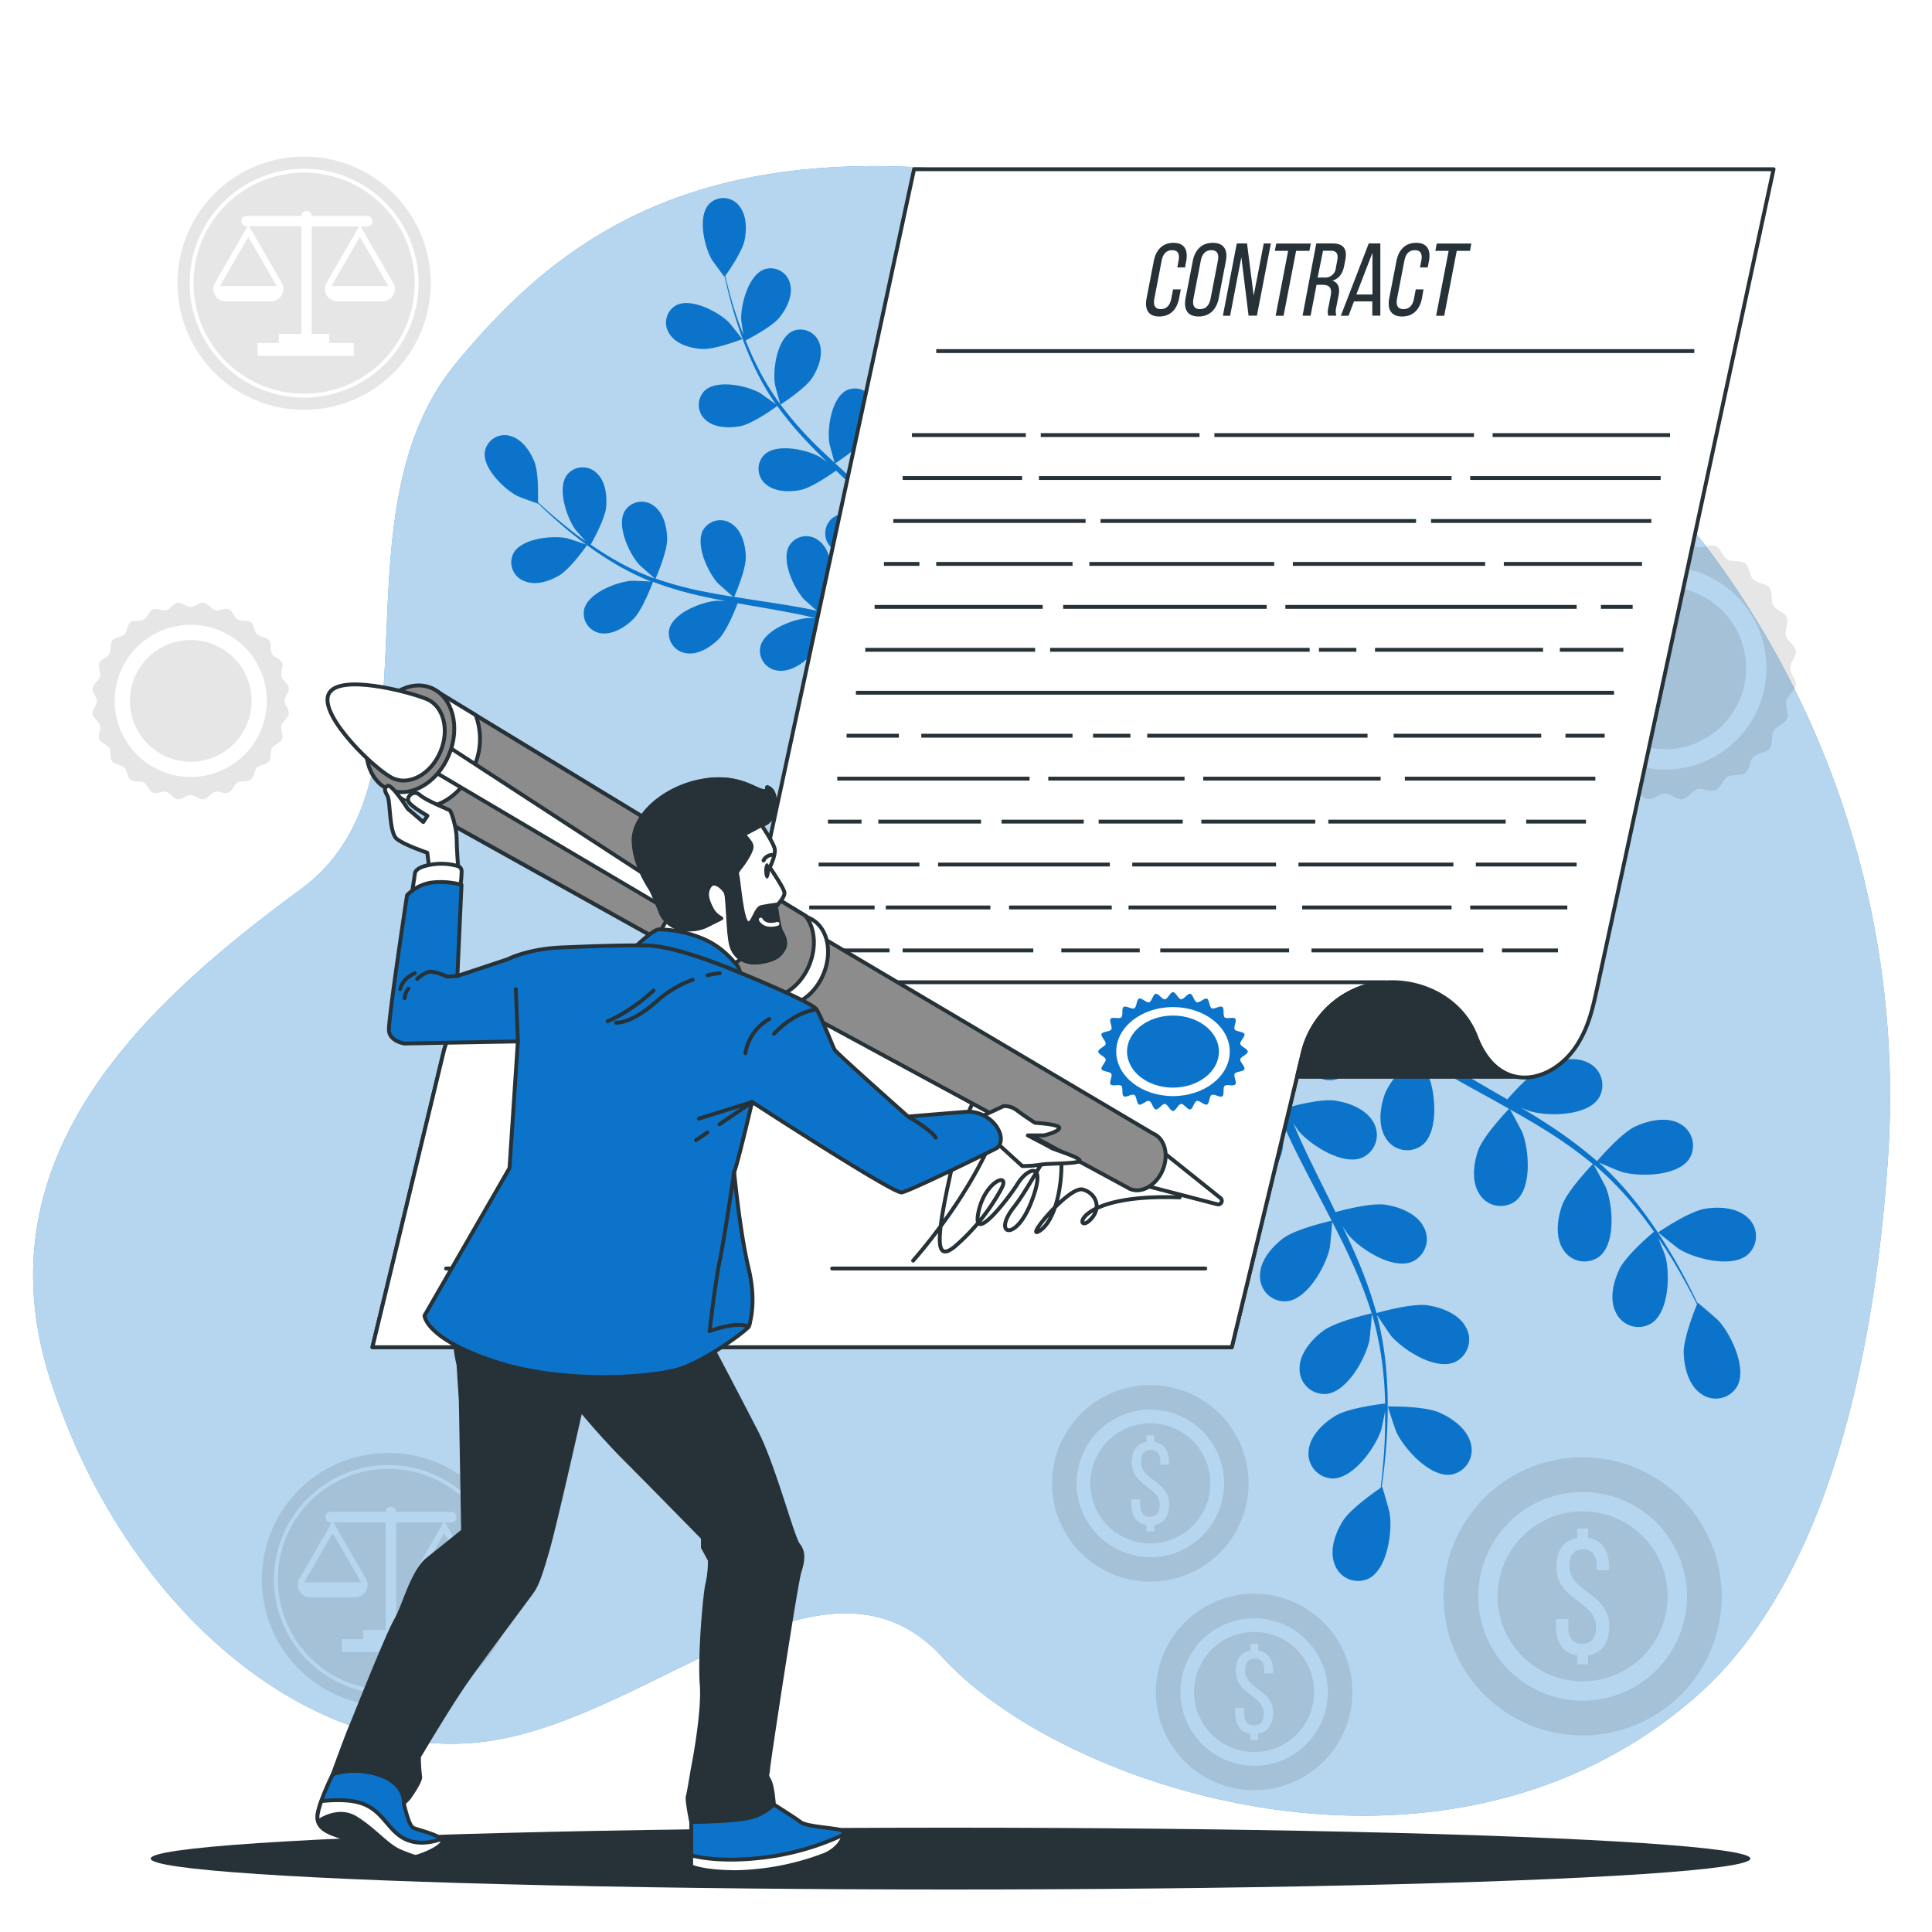 <svg class="animated" id="freepik_stories-signing-a-contract" xmlns="http://www.w3.org/2000/svg" viewBox="0 0 500 500" version="1.1" xmlns:xlink="http://www.w3.org/1999/xlink" xmlns:svgjs="http://svgjs.com/svgjs"><style>svg#freepik_stories-signing-a-contract:not(.animated) .animable {opacity: 0;}svg#freepik_stories-signing-a-contract.animated #freepik--background-simple--inject-9 {animation: 1s 1 forwards cubic-bezier(.36,-0.01,.5,1.38) slideDown,3s Infinite  linear heartbeat;animation-delay: 0s,1s;}svg#freepik_stories-signing-a-contract.animated #freepik--Plants--inject-9 {animation: 1s 1 forwards cubic-bezier(.36,-0.01,.5,1.38) zoomIn,6s Infinite  linear wind;animation-delay: 0s,1s;}svg#freepik_stories-signing-a-contract.animated #freepik--Graphics--inject-9 {animation: 1s 1 forwards cubic-bezier(.36,-0.01,.5,1.38) slideLeft,6s Infinite  linear heartbeat;animation-delay: 0s,1s;}svg#freepik_stories-signing-a-contract.animated #freepik--Floor--inject-9 {animation: 1s 1 forwards cubic-bezier(.36,-0.01,.5,1.38) lightSpeedLeft;animation-delay: 0s;}svg#freepik_stories-signing-a-contract.animated #freepik--Contract--inject-9 {animation: 1s 1 forwards cubic-bezier(.36,-0.01,.5,1.38) slideRight,3s Infinite  linear floating;animation-delay: 0s,1s;}svg#freepik_stories-signing-a-contract.animated #freepik--Character--inject-9 {animation: 1s 1 forwards cubic-bezier(.36,-0.01,.5,1.38) zoomOut,1.5s Infinite  linear wind;animation-delay: 0s,1s;}            @keyframes slideDown {                0% {                    opacity: 0;                    transform: translateY(-30px);                }                100% {                    opacity: 1;                    transform: translateY(0);                }            }                    @keyframes heartbeat {                0% {                    transform: scale(1);                }                10% {                    transform: scale(1.1);                }                30% {                    transform: scale(1);                }                40% {                    transform: scale(1);                }                50% {                    transform: scale(1.1);                }                60% {                    transform: scale(1);                }                100% {                    transform: scale(1);                }            }                    @keyframes zoomIn {                0% {                    opacity: 0;                    transform: scale(0.5);                }                100% {                    opacity: 1;                    transform: scale(1);                }            }                    @keyframes wind {                0% {                    transform: rotate( 0deg );                }                25% {                    transform: rotate( 1deg );                }                75% {                    transform: rotate( -1deg );                }            }                    @keyframes slideLeft {                0% {                    opacity: 0;                    transform: translateX(-30px);                }                100% {                    opacity: 1;                    transform: translateX(0);                }            }                    @keyframes lightSpeedLeft {              from {                transform: translate3d(-50%, 0, 0) skewX(20deg);                opacity: 0;              }              60% {                transform: skewX(-10deg);                opacity: 1;              }              80% {                transform: skewX(2deg);              }              to {                opacity: 1;                transform: translate3d(0, 0, 0);              }            }                    @keyframes slideRight {                0% {                    opacity: 0;                    transform: translateX(30px);                }                100% {                    opacity: 1;                    transform: translateX(0);                }            }                    @keyframes floating {                0% {                    opacity: 1;                    transform: translateY(0px);                }                50% {                    transform: translateY(-10px);                }                100% {                    opacity: 1;                    transform: translateY(0px);                }            }                    @keyframes zoomOut {                0% {                    opacity: 0;                    transform: scale(1.5);                }                100% {                    opacity: 1;                    transform: scale(1);                }            }        </style><g id="freepik--background-simple--inject-9" style="transform-origin: 248.861px 256.447px 0px;" class="animable"><path d="M488.62,299.51c6-89.92-39.43-176-118.15-219.86A234.28,234.28,0,0,0,324,60C198,22,151,54,118,94s-2,108-40,136S-6,298,13,357s66,98,110,94,90-56,121-22,130,67,195,10C473.74,408.54,485.34,348.66,488.62,299.51Z" style="fill: rgb(11, 116, 202); transform-origin: 248.861px 256.447px 0px;" id="elwec7yulwzws" class="animable"></path><g id="elq8fijanvz8s"><path d="M488.62,299.51c6-89.92-39.43-176-118.15-219.86A234.28,234.28,0,0,0,324,60C198,22,151,54,118,94s-2,108-40,136S-6,298,13,357s66,98,110,94,90-56,121-22,130,67,195,10C473.74,408.54,485.34,348.66,488.62,299.51Z" style="fill: rgb(255, 255, 255); opacity: 0.7; transform-origin: 248.861px 256.447px 0px;" class="animable"></path></g></g><g id="freepik--Plants--inject-9" style="transform-origin: 289.941px 230.201px 0px;" class="animable"><path d="M441.17,312.84c-4.2.71-12.07,6.12-12.08,6.12s5.14,4.11,5.5,4.33c4.15,2.52,13.66,4.95,17.77,1.38a6.44,6.44,0,0,0-.09-9.58C449.47,312.46,444.75,312.23,441.17,312.84Z" style="fill: rgb(11, 116, 202); transform-origin: 441.77px 319.514px 0px;" id="elaeiso2gqsu" class="animable"></path><path d="M423.27,291.5c-3.71,1.72-9.49,8.45-9.95,9a114.38,114.38,0,0,0-12.15-9.14c-2.47-1.63-5-3.19-7.56-4.73,1.27.53,2.41,1,2.58,1,4.67,1.33,14.48,1.17,17.51-3.35a6.44,6.44,0,0,0-2.62-9.22c-3.39-1.8-8-.77-11.3.76s-8.38,7.19-9.7,8.7c-1-.58-2-1.17-3-1.74-4.75-2.77-9.51-5.5-14.09-8.33-1.62-1-3.17-2-4.73-3.06,1.13.46,2.09.85,2.24.89,4.67,1.34,14.48,1.17,17.5-3.35a6.44,6.44,0,0,0-2.62-9.22c-3.39-1.8-8-.77-11.29.76s-7.89,6.64-9.46,8.43c-1.57-1.11-3.14-2.21-4.6-3.36-1-.8-2-1.5-2.93-2.37l-2.83-2.47c-1.74-1.64-3.54-3.32-5.2-5-1.16-1.13-2.24-2.23-3.34-3.34,1.6,1,4.76,2.92,5.05,3.05,4.41,2,14.13,3.35,17.81-.66a6.44,6.44,0,0,0-1.2-9.51c-3.07-2.3-7.79-2-11.28-1-3.83,1.11-10.33,6.63-11.13,7.33-1.81-1.84-3.55-3.64-5.17-5.37-3.57-3.81-6.67-7.29-9.24-10.28l-3,2c2.73,3,6.05,6.62,9.91,10.55,1.82,1.87,3.81,3.84,5.88,5.84a65.86,65.86,0,0,0-4.31,7c-4-1-11.89-.05-12.9.08-.5-2.53-1-5-1.35-7.33-.83-4.88-1.47-9.27-2-13.05l-3.23,2.11c.54,3.43,1.2,7.29,2,11.52.49,2.57,1.07,5.31,1.68,8.11-1,.38-8.91,3.54-11.69,6.42-2.52,2.6-5,6.63-4.42,10.42a6.43,6.43,0,0,0,7.84,5.5c5.26-1.37,8.64-10.58,8.92-15.43,0-.29-.16-3.41-.3-5.38.26,1.14.5,2.26.78,3.43.54,2.33,1.15,4.64,1.79,7.12.35,1.19.71,2.39,1.07,3.6s.84,2.45,1.25,3.69c1,2.85,2.2,5.68,3.45,8.51-2,.48-9.24,2.28-12.15,4.48s-6,5.8-5.95,9.64a6.43,6.43,0,0,0,6.92,6.62c5.41-.56,10.15-9.15,11.16-13.9.06-.3.4-3.79.54-5.71.77,1.7,1.52,3.39,2.35,5.08,2.4,4.88,5,9.75,7.51,14.61.79,1.49,1.55,3,2.31,4.48-.72.16-9.34,2.11-12.59,4.58-2.89,2.2-6,5.8-5.95,9.64a6.42,6.42,0,0,0,6.92,6.62c5.41-.56,10.14-9.15,11.15-13.9.07-.36.55-5.38.61-6.67,1.69,3.29,3.34,6.58,4.84,9.89A114.59,114.59,0,0,1,355,339.89c-.34.08-9.34,2.08-12.67,4.6-2.89,2.2-6,5.8-6,9.64a6.43,6.43,0,0,0,6.92,6.62c5.41-.56,10.15-9.15,11.16-13.9.07-.37.59-5.78.61-6.77.08.27.2.55.28.82A83.59,83.59,0,0,1,358,355.39c.29,2.71.41,5.31.48,7.84-1.72.2-9.54,1.2-12.79,3.14s-6.56,5.11-7,8.93a6.45,6.45,0,0,0,6.15,7.34c5.44,0,11.1-8,12.62-12.59.08-.25.64-2.9,1-4.83,0,1.14,0,2.32,0,3.42,0,4.11-.3,7.88-.58,11.21-.17,1.89-.36,3.6-.56,5.2-1.58,1.08-7.89,5.49-9.84,8.65s-3.48,7.55-2.08,11.13a6.43,6.43,0,0,0,8.84,3.69c4.85-2.48,6.17-12.2,5.39-17-.07-.42-1.86-6.78-1.94-6.72l-.1.06c.22-1.53.44-3.18.64-5,.35-3.34.71-7.11.83-11.23a114.54,114.54,0,0,0-.25-13.35,84.38,84.38,0,0,0-2.4-14.73c0-.06,0-.11,0-.17.85,1.35,3.35,5,3.57,5.3,3.16,3.69,11.44,9,16.46,6.86a6.43,6.43,0,0,0,2.89-9.13c-1.83-3.37-6.25-5.06-9.84-5.6-4-.61-12.58,1.82-13.26,2a114.06,114.06,0,0,0-5.09-14.32c-1.16-2.72-2.41-5.43-3.7-8.12.77,1.14,1.47,2.16,1.58,2.29,3.16,3.69,11.44,9,16.45,6.86a6.43,6.43,0,0,0,2.9-9.13c-1.83-3.38-6.25-5.06-9.84-5.61s-11,1.38-12.88,1.91c-.51-1-1-2.06-1.51-3.08-2.45-4.93-4.91-9.83-7.17-14.72-.8-1.72-1.52-3.44-2.25-5.17.68,1,1.27,1.86,1.37,2,3.16,3.69,11.44,9,16.46,6.87a6.44,6.44,0,0,0,2.89-9.14c-1.83-3.37-6.25-5.06-9.84-5.6s-10.24,1.19-12.54,1.82c-.69-1.79-1.39-3.58-2-5.34-.38-1.21-.83-2.35-1.14-3.59s-.66-2.43-1-3.63c-.55-2.33-1.12-4.72-1.6-7-.34-1.58-.64-3.1-.94-4.63.77,1.73,2.36,5.07,2.52,5.33a25.08,25.08,0,0,0,9.47,8.34,7.34,7.34,0,0,0,.85,1.14,6.44,6.44,0,0,0,9.58.26c3.63-4.05,1.37-13.59-1.08-17.79-.14-.25-2-2.76-3.21-4.32.85.81,1.66,1.61,2.54,2.43,1.74,1.65,3.52,3.24,5.42,5l2.88,2.41c.95.83,2.05,1.58,3.08,2.38,2.43,1.81,5,3.53,7.58,5.2-1.44,1.52-6.46,7-7.67,10.44s-1.77,8.12.35,11.32a6.45,6.45,0,0,0,9.43,1.71c4.21-3.46,3.42-13.24,1.63-17.75-.11-.29-1.75-3.38-2.69-5.07,1.57,1,3.14,2,4.76,2.94,4.69,2.76,9.52,5.39,14.33,8.05,1.47.81,2.93,1.64,4.39,2.46-.51.53-6.62,6.92-8,10.77-1.2,3.42-1.78,8.12.35,11.32a6.44,6.44,0,0,0,9.42,1.71c4.21-3.46,3.42-13.24,1.64-17.75-.14-.34-2.51-4.8-3.17-5.9,3.22,1.81,6.41,3.64,9.49,5.58a114.64,114.64,0,0,1,11.95,8.57c-.24.25-6.65,6.88-8,10.83-1.2,3.42-1.78,8.12.35,11.32a6.44,6.44,0,0,0,9.43,1.7c4.2-3.45,3.41-13.23,1.63-17.75-.14-.35-2.7-5.14-3.22-6l.68.53a82.62,82.62,0,0,1,10.23,10.61c1.73,2.1,3.27,4.2,4.72,6.27-1.32,1.11-7.29,6.27-8.93,9.68s-2.66,7.88-.89,11.29a6.43,6.43,0,0,0,9.18,2.73c4.56-3,4.85-12.77,3.57-17.46-.07-.26-1.06-2.77-1.81-4.59.64.95,1.32,1.91,1.92,2.83,2.24,3.45,4.09,6.74,5.7,9.68.9,1.67,1.68,3.2,2.4,4.64-.73,1.77-3.56,8.93-3.44,12.65s1.27,8.21,4.4,10.43a6.44,6.44,0,0,0,9.41-1.81c2.68-4.73-1.58-13.57-4.88-17.14-.28-.31-5.29-4.63-5.32-4.54l-.05.11c-.66-1.4-1.39-2.89-2.21-4.51-1.55-3-3.33-6.31-5.51-9.82a113.41,113.41,0,0,0-7.57-11,83.73,83.73,0,0,0-10.12-11l-.14-.11c1.45.66,5.57,2.36,5.9,2.45,4.67,1.34,14.48,1.17,17.51-3.35a6.44,6.44,0,0,0-2.62-9.22C431.18,288.94,426.56,290,423.27,291.5Z" style="fill: rgb(11, 116, 202); transform-origin: 378.725px 322.533px 0px;" id="elpfk34jay2e" class="animable"></path><path d="M359.2,364c-.1,0,2,6.26,2.2,6.64,2.07,4.39,8.66,11.66,14.05,11a6.44,6.44,0,0,0,5.21-8c-.88-3.74-4.69-6.54-8-8C368.75,363.79,359.2,364,359.2,364Z" style="fill: rgb(11, 116, 202); transform-origin: 370.035px 372.837px 0px;" id="elruc0v2ns45" class="animable"></path><path d="M144.6,149c3-1.7,7.39-8,7.39-8s-5-1.67-5.34-1.73c-3.82-.74-11.65.07-13.76,3.89a5.17,5.17,0,0,0,2.73,7.19C138.46,151.62,142.08,150.47,144.6,149Z" style="fill: rgb(11, 116, 202); transform-origin: 142.153px 144.959px 0px;" id="el7axkg6jxukl" class="animable"></path><path d="M164,160.11c2.31-2.33,4.79-9,5-9.53a91,91,0,0,0,11.68,3.5c2.31.54,4.66,1,7,1.46-1.1,0-2.09-.08-2.23-.07-3.89.3-11.22,3.15-12.25,7.39a5.18,5.18,0,0,0,4.54,6.21c3.05.42,6.24-1.64,8.29-3.71s4.31-7.74,4.88-9.24l2.71.49c4.35.75,8.69,1.49,12.93,2.34,1.49.3,2.95.65,4.41,1-1,0-1.81-.06-1.94,0-3.88.29-11.22,3.14-12.24,7.39a5.17,5.17,0,0,0,4.53,6.21c3.06.41,6.24-1.65,8.3-3.71s4.09-7.2,4.77-9c1.49.4,3,.79,4.4,1.25,1,.33,1.91.58,2.86,1l2.82,1.08c1.76.75,3.59,1.51,5.29,2.29,1.19.53,2.31,1,3.44,1.58-1.48-.31-4.39-.87-4.64-.89-3.89-.3-11.57,1.41-13.23,5.45a5.16,5.16,0,0,0,3.55,6.82c3,.88,6.41-.67,8.76-2.4,2.57-1.91,5.93-7.87,6.34-8.62,1.87.88,3.68,1.76,5.38,2.61,3.75,1.87,7,3.63,9.81,5.16l1.71-2.3c-2.9-1.53-6.39-3.3-10.39-5.19-1.89-.9-3.94-1.83-6.05-2.76a55,55,0,0,0,1.3-6.46c3.27-.36,9-3.27,9.69-3.65,1.07,1.76,2.1,3.49,3,5.14,2,3.44,3.68,6.57,5.1,9.28l1.84-2.49c-1.35-2.43-2.93-5.15-4.72-8.11-1.08-1.79-2.27-3.69-3.52-5.63.63-.56,5.72-5.15,7-8.08,1.17-2.67,1.93-6.39.43-9.08a5.16,5.16,0,0,0-7.43-2c-3.58,2.5-3.57,10.37-2.42,14.1.06.22,1.06,2.52,1.71,4-.51-.79-1-1.56-1.54-2.36-1-1.61-2.15-3.18-3.32-4.87l-1.81-2.41c-.58-.82-1.31-1.61-2-2.43-1.57-1.86-3.24-3.66-5-5.45,1.4-.92,6.33-4.28,7.9-6.75s2.88-6,1.8-8.9a5.17,5.17,0,0,0-7.05-3.07c-3.91,1.93-5.09,9.71-4.53,13.57,0,.24.75,3,1.18,4.45-1.05-1.06-2.09-2.13-3.18-3.17-3.16-3-6.45-6-9.72-8.91l-3-2.73c.5-.32,6.44-4.19,8.21-6.95,1.56-2.45,2.87-6,1.8-8.91a5.17,5.17,0,0,0-7-3.06c-3.92,1.93-5.1,9.71-4.53,13.57,0,.29,1.08,4.2,1.39,5.18-2.19-2-4.34-4-6.39-6.1A91.32,91.32,0,0,1,202,104.7c.23-.15,6.45-4.16,8.26-7,1.56-2.45,2.87-6,1.8-8.9a5.17,5.17,0,0,0-7-3.07c-3.92,1.93-5.09,9.71-4.53,13.57,0,.3,1.16,4.51,1.42,5.26-.14-.18-.3-.35-.44-.54a66.37,66.37,0,0,1-6-10.16c-1-2-1.79-3.88-2.54-5.76,1.23-.63,6.84-3.56,8.75-5.93s3.52-5.66,2.77-8.65a5.16,5.16,0,0,0-6.67-3.82c-4.11,1.48-6.13,9.09-6,13,0,.21.32,2.35.57,3.91-.33-.86-.68-1.73-1-2.56-1.12-3.11-2-6-2.68-8.6-.39-1.47-.73-2.81-1-4.07.89-1.25,4.42-6.32,5-9.25s.51-6.65-1.53-9a5.17,5.17,0,0,0-7.68-.32c-3,3.21-1.25,10.89.66,14.29.17.29,3.29,4.58,3.33,4.52l.06-.08c.26,1.22.55,2.51.9,3.93.66,2.61,1.44,5.54,2.5,8.68a92.49,92.49,0,0,0,3.89,10,68.14,68.14,0,0,0,5.9,10.43l.09.11c-1-.78-3.92-2.86-4.16-3-3.41-1.89-11.1-3.56-14.29-.59a5.17,5.17,0,0,0,.35,7.68c2.32,2,6.12,2.07,9,1.48,3.21-.66,9-4.86,9.42-5.2a90.72,90.72,0,0,0,7.82,9.37c1.62,1.73,3.32,3.41,5,5.08-.9-.64-1.71-1.21-1.83-1.28-3.41-1.9-11.1-3.57-14.29-.59a5.17,5.17,0,0,0,.35,7.68c2.32,2,6.12,2.07,9,1.48s7.86-4.08,9.17-5l2,1.9c3.21,3,6.42,6,9.48,9.09,1.09,1.07,2.11,2.17,3.14,3.26-.8-.57-1.48-1.05-1.59-1.11-3.4-1.9-11.1-3.56-14.29-.59a5.17,5.17,0,0,0,.36,7.68c2.31,2,6.11,2.07,9,1.48s7.38-3.74,8.93-4.85c1,1.15,2,2.3,3,3.47.62.8,1.28,1.54,1.86,2.39l1.75,2.45c1.06,1.6,2.16,3.24,3.15,4.83.7,1.1,1.35,2.16,2,3.22-1.06-1.08-3.19-3.15-3.38-3.31a20.18,20.18,0,0,0-9.45-3.64,5.68,5.68,0,0,0-1-.63,5.17,5.17,0,0,0-7.28,2.47c-1.61,4.06,2.75,10.61,5.76,13.09.18.15,2.28,1.52,3.62,2.36-.86-.37-1.7-.75-2.59-1.12-1.76-.76-3.55-1.46-5.46-2.22l-2.84-1c-.94-.36-2-.62-3-.94-2.33-.68-4.73-1.27-7.15-1.8.66-1.55,2.91-7.07,2.86-10s-.92-6.61-3.41-8.42a5.17,5.17,0,0,0-7.57,1.33c-2.2,3.77,1.11,10.91,3.71,13.81.16.19,2.26,2.06,3.43,3.07-1.46-.31-2.91-.63-4.4-.89-4.29-.77-8.66-1.41-13-2.08l-4-.63c.24-.54,3.06-7.05,3-10.32-.05-2.91-.92-6.61-3.41-8.42a5.17,5.17,0,0,0-7.57,1.33c-2.2,3.77,1.11,10.91,3.7,13.82.2.21,3.22,2.91,4,3.56-2.93-.47-5.84-1-8.7-1.57a91.61,91.61,0,0,1-11.37-3.13c.11-.25,3.09-7,3-10.38-.05-2.91-.92-6.61-3.41-8.42a5.17,5.17,0,0,0-7.57,1.33c-2.2,3.77,1.11,10.91,3.71,13.82.2.22,3.46,3.12,4.08,3.6-.21-.07-.44-.13-.66-.21a66.5,66.5,0,0,1-10.65-5.14c-1.88-1.09-3.62-2.25-5.29-3.4.68-1.21,3.75-6.75,4-9.77s-.19-6.67-2.46-8.75a5.18,5.18,0,0,0-7.68.49c-2.6,3.51-.09,11,2.17,14.14.12.18,1.57,1.79,2.64,3-.75-.53-1.53-1.07-2.23-1.6-2.65-2-4.95-3.93-7-5.69-1.14-1-2.16-1.95-3.1-2.83.06-1.53.2-7.71-.92-10.48s-3.24-5.83-6.22-6.62a5.17,5.17,0,0,0-6.58,4c-.7,4.31,5,9.78,8.44,11.55.3.15,5.26,2,5.27,1.93v-.09c.89.87,1.85,1.79,2.92,2.78,2,1.8,4.26,3.83,6.88,5.86a90.17,90.17,0,0,0,8.75,6.17,67.5,67.5,0,0,0,10.67,5.44l.13.05c-1.27-.1-4.85-.23-5.12-.21-3.89.3-11.23,3.15-12.25,7.39a5.17,5.17,0,0,0,4.53,6.21C158.77,164.24,162,162.18,164,160.11Z" style="fill: rgb(11, 116, 202); transform-origin: 190.407px 115.465px 0px;" id="elao05l64ricg" class="animable"></path><path d="M192.1,87.76c.07,0-3.26-4.15-3.5-4.38C185.82,80.65,178.84,77,175,79a5.16,5.16,0,0,0-1.68,7.5c1.69,2.57,5.34,3.62,8.25,3.8C185,90.55,192.09,87.77,192.1,87.76Z" style="fill: rgb(11, 116, 202); transform-origin: 182.231px 84.371px 0px;" id="elx312bvwqani" class="animable"></path></g><g id="freepik--Graphics--inject-9" style="transform-origin: 244.356px 251.915px 0px;" class="animable"><g id="elz1y87jrwtx"><g style="opacity: 0.1; transform-origin: 49.354px 181.411px 0px;" class="animable"><path d="M74.75,184.73c.14-1.07-1.1-2.24-1.1-3.34s1.24-2.28,1.1-3.34-1.64-1.91-1.92-3,.61-2.51.19-3.51-2.07-1.41-2.62-2.34-.06-2.58-.72-3.44-2.37-.82-3.14-1.59-.72-2.47-1.59-3.14-2.49-.18-3.44-.72-1.33-2.2-2.34-2.62-2.45.47-3.51.19-1.86-1.78-2.95-1.92-2.23,1.1-3.34,1.1S47.1,155.87,46,156s-1.9,1.64-2.94,1.92-2.52-.61-3.52-.19-1.4,2.07-2.34,2.62-2.58.06-3.44.72-.82,2.37-1.59,3.14-2.47.72-3.13,1.59-.18,2.49-.73,3.44-2.2,1.33-2.62,2.34.48,2.45.19,3.51-1.77,1.86-1.92,3,1.1,2.24,1.1,3.34-1.23,2.27-1.1,3.34,1.64,1.9,1.92,3-.6,2.51-.19,3.51,2.08,1.4,2.62,2.34.06,2.58.73,3.44,2.36.82,3.13,1.59.73,2.47,1.59,3.14,2.5.18,3.44.72,1.34,2.2,2.35,2.62,2.45-.47,3.51-.19,1.85,1.77,2.94,1.92,2.24-1.1,3.34-1.1,2.28,1.24,3.34,1.1,1.91-1.64,2.95-1.92,2.51.6,3.51.19,1.41-2.08,2.34-2.62,2.58-.06,3.44-.73.82-2.36,1.59-3.13,2.48-.73,3.14-1.59.18-2.49.73-3.44,2.2-1.33,2.61-2.34-.47-2.46-.19-3.51S74.61,185.82,74.75,184.73ZM49.37,201.08a19.69,19.69,0,1,1,19.69-19.69A19.7,19.7,0,0,1,49.37,201.08Z" id="eleapodyprljl" style="transform-origin: 49.354px 181.411px 0px;" class="animable"></path><g id="elumphv5tzh3"><circle cx="49.37" cy="181.39" r="15.75" style="transform-origin: 49.37px 181.39px 0px; transform: rotate(-45deg);" class="animable"></circle></g></g></g><g id="eladelljgiqmn"><g style="opacity: 0.1; transform-origin: 430.884px 172.9px 0px;" class="animable"><path d="M464.75,177.35c.18-1.42-1.47-3-1.47-4.46s1.65-3,1.47-4.46-2.19-2.54-2.56-3.93.81-3.36.25-4.69-2.77-1.88-3.49-3.13-.09-3.44-1-4.59-3.16-1.09-4.19-2.12-1-3.3-2.12-4.19-3.33-.24-4.59-1-1.78-2.93-3.13-3.49-3.27.63-4.69.25-2.47-2.37-3.93-2.56-3,1.47-4.46,1.47-3-1.65-4.46-1.47-2.54,2.19-3.93,2.56-3.35-.8-4.69-.25-1.87,2.77-3.13,3.5-3.44.08-4.59,1S409,148.94,408,150s-3.3,1-4.18,2.12-.24,3.33-1,4.59-2.94,1.78-3.5,3.13.64,3.27.26,4.69-2.37,2.47-2.56,3.93,1.46,3,1.46,4.46-1.65,3-1.46,4.46,2.19,2.54,2.56,3.93-.81,3.35-.26,4.69,2.77,1.87,3.5,3.13.09,3.44,1,4.59,3.16,1.09,4.18,2.12,1,3.3,2.12,4.18,3.33.24,4.6,1,1.78,2.94,3.13,3.5,3.27-.63,4.68-.26,2.48,2.37,3.93,2.56,3-1.46,4.46-1.46,3,1.65,4.46,1.46,2.54-2.19,3.93-2.56,3.36.81,4.69.26,1.88-2.77,3.13-3.5,3.44-.08,4.59-1,1.09-3.16,2.12-4.18,3.3-1,4.19-2.12.24-3.33,1-4.59,2.93-1.79,3.49-3.13-.63-3.28-.25-4.69S464.56,178.8,464.75,177.35Zm-33.88,21.82a26.28,26.28,0,1,1,26.28-26.28A26.29,26.29,0,0,1,430.87,199.17Z" id="elgiytz324x9g" style="transform-origin: 430.884px 172.9px 0px;" class="animable"></path><g id="elbj90d7jtwqq"><circle cx="430.87" cy="172.89" r="21.02" style="transform-origin: 430.87px 172.89px 0px; transform: rotate(-36.87deg);" class="animable"></circle></g></g></g><g id="elbyjgfz40vi9"><g style="opacity: 0.1; transform-origin: 409.58px 413.13px 0px;" class="animable"><path d="M409.58,391.13a22,22,0,1,0,22,22A22,22,0,0,0,409.58,391.13ZM411,428.39v2.32h-2.8v-2.32c-3.8-.52-5.51-3.41-5.51-7.56V419h3.19v2.1c0,2.75,1.14,4.33,3.59,4.33s3.59-1.58,3.59-4.33c0-6.82-10.24-6.91-10.24-15.53,0-4.2,1.71-6.95,5.38-7.52v-2.45H411V398c3.72.53,5.42,3.41,5.42,7.52v.83h-3.19V405.3c0-2.71-1.09-4.37-3.54-4.37s-3.5,1.66-3.5,4.37c0,6.87,10.28,6.91,10.28,15.53C416.47,424.94,414.72,427.87,411,428.39Z" id="elwmw2sx187bj" style="transform-origin: 409.58px 413.13px 0px;" class="animable"></path><path d="M409.58,377.13a36,36,0,1,0,36,36A36,36,0,0,0,409.58,377.13Zm0,63a27,27,0,1,1,27-27A27,27,0,0,1,409.58,440.13Z" id="el041sdz7tf28i" style="transform-origin: 409.58px 413.13px 0px;" class="animable"></path></g></g><g id="elwt4dlypq89c"><g style="opacity: 0.1; transform-origin: 324.57px 437.88px 0px;" class="animable"><path d="M324.57,422.34a15.54,15.54,0,1,0,15.54,15.54A15.54,15.54,0,0,0,324.57,422.34Zm1,26.32v1.64h-2v-1.64c-2.69-.37-3.89-2.41-3.89-5.35V442H322v1.48c0,1.94.8,3.06,2.53,3.06s2.54-1.12,2.54-3.06c0-4.82-7.23-4.88-7.23-11,0-3,1.2-4.91,3.8-5.31v-1.73h2v1.73c2.62.37,3.83,2.41,3.83,5.31v.59h-2.26v-.74c0-1.92-.77-3.09-2.5-3.09s-2.47,1.17-2.47,3.09c0,4.85,7.26,4.88,7.26,11C329.44,446.22,328.2,448.29,325.58,448.66Z" id="elre29u90tjmb" style="transform-origin: 324.57px 437.88px 0px;" class="animable"></path><path d="M324.57,412.45A25.43,25.43,0,1,0,350,437.88,25.43,25.43,0,0,0,324.57,412.45Zm0,44.5a19.07,19.07,0,1,1,19.07-19.07A19.07,19.07,0,0,1,324.57,457Z" id="el6mm0dcayt1h" style="transform-origin: 324.57px 437.88px 0px;" class="animable"></path></g></g><g id="elv6yqeuich1g"><g style="opacity: 0.1; transform-origin: 297.7px 383.89px 0px;" class="animable"><path d="M297.71,368.35a15.54,15.54,0,1,0,15.54,15.54A15.53,15.53,0,0,0,297.71,368.35Zm1,26.32v1.63h-2v-1.63c-2.68-.37-3.89-2.41-3.89-5.35V388h2.26v1.48c0,1.94.8,3.06,2.53,3.06s2.53-1.12,2.53-3.06c0-4.82-7.23-4.88-7.23-11,0-3,1.21-4.91,3.8-5.31v-1.73h2v1.73c2.63.37,3.83,2.41,3.83,5.31v.59h-2.25v-.74c0-1.92-.78-3.09-2.51-3.09s-2.47,1.17-2.47,3.09c0,4.85,7.26,4.88,7.26,11C302.57,392.23,301.34,394.3,298.71,394.67Z" id="elrj9iuouw14f" style="transform-origin: 297.71px 383.89px 0px;" class="animable"></path><path d="M297.71,358.46a25.43,25.43,0,1,0,25.42,25.43A25.42,25.42,0,0,0,297.71,358.46Zm0,44.5a19.07,19.07,0,1,1,19.07-19.07A19.07,19.07,0,0,1,297.71,403Z" id="elo75v47g6r3r" style="transform-origin: 297.7px 383.89px 0px;" class="animable"></path></g></g><g id="eldkoks93n3y7"><polygon points="85.78 74.03 100.49 74.03 93.13 61.3 85.78 74.03" style="opacity: 0.1; transform-origin: 93.135px 67.665px 0px;" class="animable"></polygon></g><g id="ele8snn84nh8t"><polygon points="56.91 74.03 71.62 74.03 64.27 61.3 56.91 74.03" style="opacity: 0.1; transform-origin: 64.265px 67.665px 0px;" class="animable"></polygon></g><g id="elgjfzyu54vvm"><path d="M78.7,44.67a28.62,28.62,0,1,0,28.62,28.62A28.65,28.65,0,0,0,78.7,44.67ZM98.94,78H87.33a3.23,3.23,0,0,1-2.8-4.84l8.4-14.56H80.68V86.4h4.54v2.37h6.33V92.1H66.64V88.77h5.53V86.4H78V58.55H64.47l8.4,14.56A3.23,3.23,0,0,1,70.07,78H58.46a3.23,3.23,0,0,1-2.8-4.84l8.4-14.56h-.34a1.36,1.36,0,0,1,0-2.71H78a1.36,1.36,0,0,1,2.71,0H94.92a1.36,1.36,0,1,1,0,2.71H93.33l8.41,14.56A3.23,3.23,0,0,1,98.94,78Z" style="opacity: 0.1; transform-origin: 78.7px 73.29px 0px;" class="animable"></path></g><g id="elfz9zzdvl11u"><path d="M78.7,40.52a32.77,32.77,0,1,0,32.77,32.77A32.77,32.77,0,0,0,78.7,40.52Zm0,62.39a29.62,29.62,0,1,1,29.62-29.62A29.66,29.66,0,0,1,78.7,102.91Z" style="opacity: 0.1; transform-origin: 78.7px 73.29px 0px;" class="animable"></path></g><g id="elwzqcz7gdshf"><polygon points="107.61 409.49 122.32 409.49 114.97 396.75 107.61 409.49" style="opacity: 0.1; transform-origin: 114.965px 403.12px 0px;" class="animable"></polygon></g><g id="elvl88yhckx8"><polygon points="78.75 409.49 93.46 409.49 86.1 396.75 78.75 409.49" style="opacity: 0.1; transform-origin: 86.105px 403.12px 0px;" class="animable"></polygon></g><g id="el2gtvk7edbhr"><path d="M100.53,380.13a28.62,28.62,0,1,0,28.62,28.61A28.64,28.64,0,0,0,100.53,380.13Zm20.25,33.27H109.16a3.22,3.22,0,0,1-2.79-4.84l8.4-14.55H102.52v27.84h4.54v2.37h6.33v3.33H88.47v-3.33H94v-2.37H99.8V394H86.3l8.4,14.55a3.22,3.22,0,0,1-2.79,4.84H80.29a3.22,3.22,0,0,1-2.79-4.84L85.9,394h-.34a1.36,1.36,0,1,1,0-2.72H99.8a1.36,1.36,0,0,1,2.72,0h14.24a1.36,1.36,0,0,1,0,2.72h-1.59l8.4,14.55A3.23,3.23,0,0,1,120.78,413.4Z" style="opacity: 0.1; transform-origin: 100.53px 408.75px 0px;" class="animable"></path></g><g id="eld8tbzk1nhtj"><path d="M100.53,376a32.77,32.77,0,1,0,32.77,32.77A32.77,32.77,0,0,0,100.53,376Zm0,62.39a29.62,29.62,0,1,1,29.62-29.62A29.65,29.65,0,0,1,100.53,438.36Z" style="opacity: 0.1; transform-origin: 100.53px 408.771px 0px;" class="animable"></path></g></g><g id="freepik--Floor--inject-9" style="transform-origin: 246px 481px 0px;" class="animable"><ellipse cx="246" cy="481" rx="207" ry="8" style="fill: rgb(38, 50, 56); transform-origin: 246px 481px 0px;" id="elyuuc5inmzr7" class="animable"></ellipse></g><g id="freepik--Contract--inject-9" style="transform-origin: 277.69px 196.225px 0px;" class="animable"><path d="M392.48,278.67c5.91,1.1,12.36-2.69,16-8.78,2.77-4.57,3.74-9.08,4.87-14.25C414.62,250,458.54,45.81,459,43.79H236.56L191.28,254.2l-1.84,8.49a16.14,16.14,0,0,1-2,5l-1.34,2.23a15,15,0,0,1-26.53-1.63,23.75,23.75,0,0,0-21.31-14.06h-.83a23.79,23.79,0,0,0-22.68,18.21L96.38,348.66H318.79l16.88-70" style="fill: rgb(255, 255, 255); stroke: rgb(38, 50, 56); stroke-linecap: round; stroke-linejoin: round; transform-origin: 277.69px 196.225px 0px;" id="elnrlmtxtijw" class="animable"></path><path d="M307,67.54l-.32,1.68h-2l.34-1.79c.33-1.68-.14-2.69-1.67-2.69s-2.38,1-2.71,2.69l-1.9,9.89c-.33,1.68.17,2.69,1.67,2.69s2.39-1,2.71-2.69l.47-2.43h2l-.44,2.32c-.55,2.83-2.25,4.7-5.13,4.7s-3.83-1.87-3.29-4.7l1.87-9.67c.54-2.83,2.24-4.7,5.1-4.7S307.5,64.71,307,67.54Z" style="fill: rgb(38, 50, 56); transform-origin: 301.857px 72.375px 0px;" id="eldfe8259wk88" class="animable"></path><path d="M308.69,67.54c.55-2.86,2.32-4.7,5.18-4.7s3.94,1.84,3.39,4.7l-1.86,9.67c-.55,2.83-2.32,4.7-5.21,4.7s-3.91-1.87-3.37-4.7Zm.17,9.78c-.33,1.71.2,2.69,1.7,2.69s2.4-1,2.73-2.69l1.91-9.89c.32-1.68-.18-2.69-1.7-2.69s-2.41,1-2.73,2.69Z" style="fill: rgb(38, 50, 56); transform-origin: 312.04px 72.375px 0px;" id="ell4ikj2n3x" class="animable"></path><path d="M318.35,81.72h-1.87L320.08,63h2.65l1.72,13.51L327.06,63h1.84l-3.61,18.69h-2.16l-1.87-15.11Z" style="fill: rgb(38, 50, 56); transform-origin: 322.69px 72.36px 0px;" id="elxs0i49qsqjp" class="animable"></path><path d="M330.13,81.72l3.24-16.8h-3.45l.37-1.89h8.95l-.37,1.89h-3.44l-3.24,16.8Z" style="fill: rgb(38, 50, 56); transform-origin: 334.58px 72.375px 0px;" id="el5pgmmjxrkx6" class="animable"></path><path d="M344.82,63c2.94,0,3.88,1.49,3.35,4.27l-.3,1.52c-.39,2.06-1.36,3.34-3.06,3.85,1.61.51,2,1.9,1.6,3.9l-.57,2.91a4.39,4.39,0,0,0,0,2.24h-2.12a4.73,4.73,0,0,1,.1-2.27l.56-2.93c.41-2.12-.45-2.78-2.19-2.78h-1.47l-1.54,8h-2.08L340.65,63Zm-2.23,8.81a2.75,2.75,0,0,0,3.14-2.56l.34-1.79c.33-1.69-.12-2.57-1.67-2.57h-2L341,71.84Z" style="fill: rgb(38, 50, 56); transform-origin: 342.705px 72.355px 0px;" id="ela3f1ij1pks" class="animable"></path><path d="M350.41,78,349,81.72H347L354.23,63h3l0,18.69h-2.08V78Zm.61-1.79h4.17l0-10.79Z" style="fill: rgb(38, 50, 56); transform-origin: 352.115px 72.36px 0px;" id="eln209lssf3y" class="animable"></path><path d="M369.81,67.54l-.32,1.68h-2l.35-1.79c.32-1.68-.15-2.69-1.67-2.69s-2.39,1-2.71,2.69l-1.91,9.89c-.32,1.68.17,2.69,1.67,2.69s2.39-1,2.71-2.69l.47-2.43h2L368,77.21c-.55,2.83-2.24,4.7-5.13,4.7S359,80,359.53,77.21l1.87-9.67c.54-2.83,2.24-4.7,5.1-4.7S370.36,64.71,369.81,67.54Z" style="fill: rgb(38, 50, 56); transform-origin: 364.674px 72.375px 0px;" id="elvq52mq61j0q" class="animable"></path><path d="M371.67,81.72l3.24-16.8h-3.44l.36-1.89h8.95l-.36,1.89H377l-3.24,16.8Z" style="fill: rgb(38, 50, 56); transform-origin: 376.125px 72.375px 0px;" id="elzc5ltm5s22i" class="animable"></path><line x1="242.29" y1="90.86" x2="438.48" y2="90.86" style="fill: none; stroke: rgb(38, 50, 56); stroke-miterlimit: 10; transform-origin: 340.385px 90.86px 0px;" id="elibg9y53zd3n" class="animable"></line><line x1="386.29" y1="112.6" x2="432.2" y2="112.6" style="fill: none; stroke: rgb(38, 50, 56); stroke-miterlimit: 10; transform-origin: 409.245px 112.6px 0px;" id="el5c6wgml0g7l" class="animable"></line><line x1="314.29" y1="112.6" x2="381.46" y2="112.6" style="fill: none; stroke: rgb(38, 50, 56); stroke-miterlimit: 10; transform-origin: 347.875px 112.6px 0px;" id="elocnviz9s3e8" class="animable"></line><line x1="269.35" y1="112.6" x2="310.43" y2="112.6" style="fill: none; stroke: rgb(38, 50, 56); stroke-miterlimit: 10; transform-origin: 289.89px 112.6px 0px;" id="el3s8uct3ns06" class="animable"></line><line x1="236.01" y1="112.6" x2="265.49" y2="112.6" style="fill: none; stroke: rgb(38, 50, 56); stroke-miterlimit: 10; transform-origin: 250.75px 112.6px 0px;" id="elz33cegeqlj" class="animable"></line><line x1="380.49" y1="123.71" x2="429.78" y2="123.71" style="fill: none; stroke: rgb(38, 50, 56); stroke-miterlimit: 10; transform-origin: 405.135px 123.71px 0px;" id="elte293pv7pwi" class="animable"></line><line x1="268.87" y1="123.71" x2="375.66" y2="123.71" style="fill: none; stroke: rgb(38, 50, 56); stroke-miterlimit: 10; transform-origin: 322.265px 123.71px 0px;" id="ellrlnz1q74bj" class="animable"></line><line x1="233.6" y1="123.71" x2="264.52" y2="123.71" style="fill: none; stroke: rgb(38, 50, 56); stroke-miterlimit: 10; transform-origin: 249.06px 123.71px 0px;" id="elzgz4xm0fpor" class="animable"></line><line x1="370.35" y1="134.83" x2="427.37" y2="134.83" style="fill: none; stroke: rgb(38, 50, 56); stroke-miterlimit: 10; transform-origin: 398.86px 134.83px 0px;" id="eljvjmhaknhwb" class="animable"></line><line x1="284.82" y1="134.83" x2="366.48" y2="134.83" style="fill: none; stroke: rgb(38, 50, 56); stroke-miterlimit: 10; transform-origin: 325.65px 134.83px 0px;" id="elpcesoql13ic" class="animable"></line><line x1="231.18" y1="134.83" x2="280.95" y2="134.83" style="fill: none; stroke: rgb(38, 50, 56); stroke-miterlimit: 10; transform-origin: 256.065px 134.83px 0px;" id="elvtyzj754scm" class="animable"></line><line x1="389.19" y1="145.94" x2="424.95" y2="145.94" style="fill: none; stroke: rgb(38, 50, 56); stroke-miterlimit: 10; transform-origin: 407.07px 145.94px 0px;" id="eld7qmhhp5u6" class="animable"></line><line x1="334.59" y1="145.94" x2="384.36" y2="145.94" style="fill: none; stroke: rgb(38, 50, 56); stroke-miterlimit: 10; transform-origin: 359.475px 145.94px 0px;" id="elkgrh013bc5" class="animable"></line><line x1="281.92" y1="145.94" x2="329.76" y2="145.94" style="fill: none; stroke: rgb(38, 50, 56); stroke-miterlimit: 10; transform-origin: 305.84px 145.94px 0px;" id="elsqed71pr9af" class="animable"></line><line x1="242.29" y1="145.94" x2="277.57" y2="145.94" style="fill: none; stroke: rgb(38, 50, 56); stroke-miterlimit: 10; transform-origin: 259.93px 145.94px 0px;" id="elhg2p7s4pcec" class="animable"></line><line x1="228.76" y1="145.94" x2="237.94" y2="145.94" style="fill: none; stroke: rgb(38, 50, 56); stroke-miterlimit: 10; transform-origin: 233.35px 145.94px 0px;" id="elr2h8kyltrx" class="animable"></line><line x1="414.32" y1="157.06" x2="422.53" y2="157.06" style="fill: none; stroke: rgb(38, 50, 56); stroke-miterlimit: 10; transform-origin: 418.425px 157.06px 0px;" id="el2c1bw1dy9p8" class="animable"></line><line x1="332.65" y1="157.06" x2="408.04" y2="157.06" style="fill: none; stroke: rgb(38, 50, 56); stroke-miterlimit: 10; transform-origin: 370.345px 157.06px 0px;" id="elj1ue9tlfuch" class="animable"></line><line x1="275.15" y1="157.06" x2="327.82" y2="157.06" style="fill: none; stroke: rgb(38, 50, 56); stroke-miterlimit: 10; transform-origin: 301.485px 157.06px 0px;" id="el83e61k90dxf" class="animable"></line><line x1="226.35" y1="157.06" x2="269.84" y2="157.06" style="fill: none; stroke: rgb(38, 50, 56); stroke-miterlimit: 10; transform-origin: 248.095px 157.06px 0px;" id="elcf3zoox41x" class="animable"></line><line x1="403.69" y1="168.17" x2="420.12" y2="168.17" style="fill: none; stroke: rgb(38, 50, 56); stroke-miterlimit: 10; transform-origin: 411.905px 168.17px 0px;" id="els2zpxkftdr" class="animable"></line><line x1="355.85" y1="168.17" x2="399.34" y2="168.17" style="fill: none; stroke: rgb(38, 50, 56); stroke-miterlimit: 10; transform-origin: 377.595px 168.17px 0px;" id="el3pj06o7v09l" class="animable"></line><line x1="341.35" y1="168.17" x2="351.02" y2="168.17" style="fill: none; stroke: rgb(38, 50, 56); stroke-miterlimit: 10; transform-origin: 346.185px 168.17px 0px;" id="elmrzt41r47jc" class="animable"></line><line x1="271.77" y1="168.17" x2="338.94" y2="168.17" style="fill: none; stroke: rgb(38, 50, 56); stroke-miterlimit: 10; transform-origin: 305.355px 168.17px 0px;" id="eliad4q9etbv" class="animable"></line><line x1="223.93" y1="168.17" x2="267.9" y2="168.17" style="fill: none; stroke: rgb(38, 50, 56); stroke-miterlimit: 10; transform-origin: 245.915px 168.17px 0px;" id="eld4v51e68zxt" class="animable"></line><line x1="221.51" y1="179.28" x2="417.7" y2="179.28" style="fill: none; stroke: rgb(38, 50, 56); stroke-miterlimit: 10; transform-origin: 319.605px 179.28px 0px;" id="el8remk5r0tox" class="animable"></line><line x1="405.14" y1="190.4" x2="415.29" y2="190.4" style="fill: none; stroke: rgb(38, 50, 56); stroke-miterlimit: 10; transform-origin: 410.215px 190.4px 0px;" id="elpddfnillk47" class="animable"></line><line x1="360.68" y1="190.4" x2="398.86" y2="190.4" style="fill: none; stroke: rgb(38, 50, 56); stroke-miterlimit: 10; transform-origin: 379.77px 190.4px 0px;" id="eltjizm4v4r" class="animable"></line><line x1="296.9" y1="190.4" x2="353.92" y2="190.4" style="fill: none; stroke: rgb(38, 50, 56); stroke-miterlimit: 10; transform-origin: 325.41px 190.4px 0px;" id="elctr45yhcbiq" class="animable"></line><line x1="282.88" y1="190.4" x2="292.55" y2="190.4" style="fill: none; stroke: rgb(38, 50, 56); stroke-miterlimit: 10; transform-origin: 287.715px 190.4px 0px;" id="el6aellvqwlur" class="animable"></line><line x1="238.43" y1="190.4" x2="277.57" y2="190.4" style="fill: none; stroke: rgb(38, 50, 56); stroke-miterlimit: 10; transform-origin: 258px 190.4px 0px;" id="els4iyt1hfwy" class="animable"></line><line x1="219.1" y1="190.4" x2="232.63" y2="190.4" style="fill: none; stroke: rgb(38, 50, 56); stroke-miterlimit: 10; transform-origin: 225.865px 190.4px 0px;" id="elx08i3ndb1bs" class="animable"></line><line x1="363.58" y1="201.51" x2="412.87" y2="201.51" style="fill: none; stroke: rgb(38, 50, 56); stroke-miterlimit: 10; transform-origin: 388.225px 201.51px 0px;" id="elys85cqpalsj" class="animable"></line><line x1="311.39" y1="201.51" x2="357.3" y2="201.51" style="fill: none; stroke: rgb(38, 50, 56); stroke-miterlimit: 10; transform-origin: 334.345px 201.51px 0px;" id="elxbrd0pdkus" class="animable"></line><line x1="271.29" y1="201.51" x2="306.56" y2="201.51" style="fill: none; stroke: rgb(38, 50, 56); stroke-miterlimit: 10; transform-origin: 288.925px 201.51px 0px;" id="eldjmk3odczak" class="animable"></line><line x1="216.68" y1="201.51" x2="266.45" y2="201.51" style="fill: none; stroke: rgb(38, 50, 56); stroke-miterlimit: 10; transform-origin: 241.565px 201.51px 0px;" id="elxklfw0xy3mr" class="animable"></line><line x1="394.99" y1="212.63" x2="410.45" y2="212.63" style="fill: none; stroke: rgb(38, 50, 56); stroke-miterlimit: 10; transform-origin: 402.72px 212.63px 0px;" id="el61he3rndewf" class="animable"></line><line x1="343.77" y1="212.63" x2="389.67" y2="212.63" style="fill: none; stroke: rgb(38, 50, 56); stroke-miterlimit: 10; transform-origin: 366.72px 212.63px 0px;" id="elzin8d07r8e" class="animable"></line><line x1="310.91" y1="212.63" x2="340.39" y2="212.63" style="fill: none; stroke: rgb(38, 50, 56); stroke-miterlimit: 10; transform-origin: 325.65px 212.63px 0px;" id="elszcxif8zj0s" class="animable"></line><line x1="284.33" y1="212.63" x2="306.08" y2="212.63" style="fill: none; stroke: rgb(38, 50, 56); stroke-miterlimit: 10; transform-origin: 295.205px 212.63px 0px;" id="elfg4gv6leas8" class="animable"></line><line x1="259.21" y1="212.63" x2="280.47" y2="212.63" style="fill: none; stroke: rgb(38, 50, 56); stroke-miterlimit: 10; transform-origin: 269.84px 212.63px 0px;" id="elmqo3hm08iz" class="animable"></line><line x1="227.31" y1="212.63" x2="253.89" y2="212.63" style="fill: none; stroke: rgb(38, 50, 56); stroke-miterlimit: 10; transform-origin: 240.6px 212.63px 0px;" id="ele89ub0s3gbo" class="animable"></line><line x1="214.27" y1="212.63" x2="222.96" y2="212.63" style="fill: none; stroke: rgb(38, 50, 56); stroke-miterlimit: 10; transform-origin: 218.615px 212.63px 0px;" id="elwz9ku655odp" class="animable"></line><line x1="381.94" y1="223.74" x2="408.04" y2="223.74" style="fill: none; stroke: rgb(38, 50, 56); stroke-miterlimit: 10; transform-origin: 394.99px 223.74px 0px;" id="el0ixrfwrdj93f" class="animable"></line><line x1="336.04" y1="223.74" x2="376.14" y2="223.74" style="fill: none; stroke: rgb(38, 50, 56); stroke-miterlimit: 10; transform-origin: 356.09px 223.74px 0px;" id="el8sumb7bgw12" class="animable"></line><line x1="293.03" y1="223.74" x2="330.24" y2="223.74" style="fill: none; stroke: rgb(38, 50, 56); stroke-miterlimit: 10; transform-origin: 311.635px 223.74px 0px;" id="elf515k0fpd7a" class="animable"></line><line x1="242.78" y1="223.74" x2="287.23" y2="223.74" style="fill: none; stroke: rgb(38, 50, 56); stroke-miterlimit: 10; transform-origin: 265.005px 223.74px 0px;" id="elzh2voqy2bmp" class="animable"></line><line x1="211.85" y1="223.74" x2="237.94" y2="223.74" style="fill: none; stroke: rgb(38, 50, 56); stroke-miterlimit: 10; transform-origin: 224.895px 223.74px 0px;" id="el9ghi61m7syg" class="animable"></line><line x1="380.49" y1="234.85" x2="405.62" y2="234.85" style="fill: none; stroke: rgb(38, 50, 56); stroke-miterlimit: 10; transform-origin: 393.055px 234.85px 0px;" id="el2cb287kwlax" class="animable"></line><line x1="337" y1="234.85" x2="375.66" y2="234.85" style="fill: none; stroke: rgb(38, 50, 56); stroke-miterlimit: 10; transform-origin: 356.33px 234.85px 0px;" id="elg79xbpqptl" class="animable"></line><line x1="292.06" y1="234.85" x2="330.24" y2="234.85" style="fill: none; stroke: rgb(38, 50, 56); stroke-miterlimit: 10; transform-origin: 311.15px 234.85px 0px;" id="elf1x1agp8nzq" class="animable"></line><line x1="261.14" y1="234.85" x2="287.72" y2="234.85" style="fill: none; stroke: rgb(38, 50, 56); stroke-miterlimit: 10; transform-origin: 274.43px 234.85px 0px;" id="el8srv4bk6fmv" class="animable"></line><line x1="229.25" y1="234.85" x2="256.31" y2="234.85" style="fill: none; stroke: rgb(38, 50, 56); stroke-miterlimit: 10; transform-origin: 242.78px 234.85px 0px;" id="eljtkqtwyrwbo" class="animable"></line><line x1="209.43" y1="234.85" x2="226.35" y2="234.85" style="fill: none; stroke: rgb(38, 50, 56); stroke-miterlimit: 10; transform-origin: 217.89px 234.85px 0px;" id="elqmucd3x5l09" class="animable"></line><line x1="388.71" y1="245.97" x2="403.2" y2="245.97" style="fill: none; stroke: rgb(38, 50, 56); stroke-miterlimit: 10; transform-origin: 395.955px 245.97px 0px;" id="el9vdcwfdwcbk" class="animable"></line><line x1="339.42" y1="245.97" x2="383.88" y2="245.97" style="fill: none; stroke: rgb(38, 50, 56); stroke-miterlimit: 10; transform-origin: 361.65px 245.97px 0px;" id="elixcltg7wuid" class="animable"></line><line x1="300.28" y1="245.97" x2="333.62" y2="245.97" style="fill: none; stroke: rgb(38, 50, 56); stroke-miterlimit: 10; transform-origin: 316.95px 245.97px 0px;" id="elyuobkmckxe" class="animable"></line><line x1="274.67" y1="245.97" x2="294.96" y2="245.97" style="fill: none; stroke: rgb(38, 50, 56); stroke-miterlimit: 10; transform-origin: 284.815px 245.97px 0px;" id="el170h5bvnlwu" class="animable"></line><line x1="233.6" y1="245.97" x2="267.42" y2="245.97" style="fill: none; stroke: rgb(38, 50, 56); stroke-miterlimit: 10; transform-origin: 250.51px 245.97px 0px;" id="elyineukgibrb" class="animable"></line><line x1="207.02" y1="245.97" x2="230.21" y2="245.97" style="fill: none; stroke: rgb(38, 50, 56); stroke-miterlimit: 10; transform-origin: 218.615px 245.97px 0px;" id="eljg62kfzhnj" class="animable"></line><path d="M358.31,254.2v.07a23.76,23.76,0,0,0-21.13,18.14l-18.39,76.25H96.38l18.38-76.25a23.79,23.79,0,0,1,22.68-18.21Z" style="fill: rgb(255, 255, 255); stroke: rgb(38, 50, 56); stroke-linecap: round; stroke-linejoin: round; transform-origin: 227.345px 301.43px 0px;" id="elnvaf6wtlwo" class="animable"></path><path d="M392.48,278.67H335.67l1.51-6.26a23.83,23.83,0,0,1,21.13-18.14c.65-.05,1.3-.08,1.95-.08,9,0,18.25,4.93,21.74,14.07C384.46,274.72,388.33,277.89,392.48,278.67Z" style="fill: rgb(38, 50, 56); stroke: rgb(38, 50, 56); stroke-linecap: round; stroke-linejoin: round; transform-origin: 364.075px 266.43px 0px;" id="eleqwegb0r2q" class="animable"></path><path d="M322.92,272.15c0,.74-1.81,1.29-1.94,2s1.34,1.89,1.08,2.56-2.15.55-2.52,1.18.63,2.21.16,2.77-2.21-.14-2.76.35,0,2.29-.6,2.71-2.12-.7-2.76-.36-.54,2.23-1.22,2.5-1.92-1.14-2.62-.94-1,2.07-1.7,2.2-1.66-1.5-2.39-1.43-1.35,1.84-2.08,1.84-1.38-1.78-2.09-1.84-1.68,1.56-2.38,1.43-1-2-1.71-2.2-1.95,1.21-2.61.94-.6-2.16-1.22-2.5-2.18.77-2.76.36-.08-2.24-.61-2.71-2.3.19-2.76-.35.53-2.16.17-2.78-2.26-.5-2.52-1.17,1.21-1.85,1.07-2.56-1.93-1.25-1.93-2,1.8-1.28,1.93-2-1.33-1.88-1.07-2.56,2.14-.54,2.52-1.17-.64-2.21-.17-2.77,2.22.14,2.76-.35,0-2.29.61-2.71,2.11.7,2.76.35.54-2.22,1.22-2.5,1.91,1.15,2.61.95,1-2.07,1.71-2.2,1.65,1.5,2.38,1.43,1.35-1.85,2.09-1.85,1.37,1.78,2.08,1.85,1.69-1.57,2.39-1.43,1,2,1.7,2.2,2-1.21,2.62-.95.59,2.17,1.22,2.5,2.17-.76,2.76-.35.08,2.23.6,2.71,2.31-.2,2.76.35-.53,2.16-.16,2.77,2.26.51,2.52,1.18-1.22,1.84-1.08,2.55S322.92,271.42,322.92,272.15Z" style="fill: rgb(11, 116, 202); transform-origin: 303.57px 272.15px 0px;" id="el0ojwy7lqnza" class="animable"></path><ellipse cx="303.57" cy="272.15" rx="14.69" ry="11.52" style="fill: rgb(255, 255, 255); transform-origin: 303.57px 272.15px 0px;" id="elfn53xksshk5" class="animable"></ellipse><ellipse cx="303.57" cy="272.15" rx="11.89" ry="9.33" style="fill: rgb(11, 116, 202); transform-origin: 303.57px 272.15px 0px;" id="elqr89ab0qq" class="animable"></ellipse><line x1="311.94" y1="328.29" x2="215.36" y2="328.29" style="fill: none; stroke: rgb(38, 50, 56); stroke-linecap: round; stroke-linejoin: round; transform-origin: 263.65px 328.29px 0px;" id="elh2zyj77yufd" class="animable"></line><line x1="184.64" y1="328.29" x2="115.44" y2="328.29" style="fill: none; stroke: rgb(38, 50, 56); stroke-linecap: round; stroke-linejoin: round; transform-origin: 150.04px 328.29px 0px;" id="el9ml4n1v57i" class="animable"></line><path d="M236.31,326.25s18.23-20.19,23.43-40-7.59-9.07-12.7,12.9-5.11,27.6,0,23.51a53,53,0,0,0,10.49-12.23c.72-1.14,1.32-2.2,1.78-3.1,2-4.09-4.6-1.53-6.14,6.64s7.67-3.57,10.22-7.66,7.67-6.13,3.58,4.6-10.22,8.68-4.6,1.53,11.76-22,12.27-13.8S273.1,316,269,318.58s7.66-11.75,11.24-10.73,5.11,5.11,1.53,8.18-3.58-7.16,23.51-6.14" style="fill: none; stroke: rgb(38, 50, 56); stroke-linecap: round; stroke-linejoin: round; transform-origin: 270.795px 301.039px 0px;" id="eleuxrwrsxbl" class="animable"></path></g><g id="freepik--Character--inject-9" style="transform-origin: 199.178px 330.818px 0px;" class="animable"><path d="M300.86,298.05l15,12a.93.93,0,0,1-.82,1.62l-19-4.93Z" style="fill: rgb(255, 255, 255); stroke: rgb(38, 50, 56); stroke-linecap: round; stroke-linejoin: round; transform-origin: 306.12px 304.874px 0px;" id="el9uwx32l1q3s" class="animable"></path><path d="M298.43,293.38l-87.64-51.89L201,258.15l90.74,49.15a3.56,3.56,0,0,0,.72.39c3,1.26,6.79-.92,8.44-4.88S301.44,294.63,298.43,293.38Z" style="fill: rgb(140, 140, 140); stroke: rgb(38, 50, 56); stroke-linecap: round; stroke-linejoin: round; transform-origin: 251.332px 274.769px 0px;" id="elhclwgnnetqw" class="animable"></path><path d="M213.1,252.12c-2.56,6.13-8.42,9.52-13.09,7.57a7.55,7.55,0,0,1-1.28-.7L108.9,208.93l-7.32-4.09-.9-.49.23-.55,10.3-24.66.44-1,1.19.72,10.26,6.25,86.18,52.42C214,239.44,215.66,246,213.1,252.12Z" style="fill: rgb(255, 255, 255); stroke: rgb(38, 50, 56); stroke-linecap: round; stroke-linejoin: round; transform-origin: 157.49px 219.191px 0px;" id="elp8fz16ci7yg" class="animable"></path><path d="M208.42,237l-85.32-51.9-10.26-6.25-1.19-.72-.44,1-10.3,24.66-.23.55.9.49,7.32,4.09,87.77,48.91c4.68,1.39,10.24-2,12.74-8C211.41,245,210.88,240,208.42,237Z" style="fill: rgb(140, 140, 140); stroke: rgb(38, 50, 56); stroke-linecap: round; stroke-linejoin: round; transform-origin: 155.658px 218.135px 0px;" id="elib4rtgj606" class="animable"></path><path d="M108.9,208.93c5.33.22,11-3.92,13.78-10.52a17.51,17.51,0,0,0,.42-13.35l-10.26-6.25a11.48,11.48,0,0,0-1.63.33c-4.23,1.19-8.27,4.88-10.45,10.11s-2,10.71.15,14.55a8.41,8.41,0,0,0,.67,1" style="fill: rgb(255, 255, 255); stroke: rgb(38, 50, 56); stroke-linecap: round; stroke-linejoin: round; transform-origin: 111.715px 193.874px 0px;" id="el4ljjwzux8t9" class="animable"></path><path d="M116.9,193.82l66.64,43.37a2,2,0,0,1,.67,2.56h0a2,2,0,0,1-2.75.78L112.91,200Z" style="fill: rgb(255, 255, 255); stroke: rgb(38, 50, 56); stroke-linecap: round; stroke-linejoin: round; transform-origin: 148.667px 217.307px 0px;" id="elehhnq05gi89" class="animable"></path><path d="M116.17,195.4c-3,7.25-10,11.26-15.49,8.95S93.14,194.29,96.16,187s10-11.26,15.49-8.95S119.2,188.15,116.17,195.4Z" style="fill: rgb(140, 140, 140); stroke: rgb(38, 50, 56); stroke-linecap: round; stroke-linejoin: round; transform-origin: 106.167px 191.198px 0px;" id="ell73mi4zsjkd" class="animable"></path><path d="M114,194.5c-2.37,5.68-7.81,8.83-12.14,7S82.64,185.43,85,179.75s21.12-.64,25.45,1.17S116.39,188.81,114,194.5Z" style="fill: rgb(255, 255, 255); stroke: rgb(38, 50, 56); stroke-linecap: round; stroke-linejoin: round; transform-origin: 99.928px 189.573px 0px;" id="elw7jtk4vmi28" class="animable"></path><path d="M254.33,288.78l5.41-2.52a5.22,5.22,0,0,1,3.42,1.08c1.62,1.26,4.68,3.24,4.68,3.24s6.12.36,6.3,1.26-3.6,2-4.14,2h-4s5.58,2.89,6.12,3.25,8.29,2.7,7.21,3.42-8.29.54-9.91.9a31,31,0,0,1-4.86.36l-6.12-5.58-4.33-4.69S252.71,289.86,254.33,288.78Z" style="fill: rgb(255, 255, 255); stroke: rgb(38, 50, 56); stroke-linecap: round; stroke-linejoin: round; transform-origin: 266.491px 294.013px 0px;" id="ellm89j858p4" class="animable"></path><path d="M118.54,224.13s-.36-4.87-.36-7.21-1.26-6.84-1.8-7.2-6.12-2.52-7.74-4-3.61.54-2.89,1.8,4.87,3.6,4.87,3.6l-1.08,1.62-4-3.42s-4.14-6.48-5.22-5.94-.72,1.44,0,2.7.36,9.36,2.34,11,7.93,3.61,7.93,3.61l.54,4.5s5.58.36,6.3.54S118.54,224.13,118.54,224.13Z" style="fill: rgb(255, 255, 255); stroke: rgb(38, 50, 56); stroke-linecap: round; stroke-linejoin: round; transform-origin: 109.089px 214.545px 0px;" id="elrng5ih4g17" class="animable"></path><path d="M106.65,231l.72-4.86s-.18-1.62,4-2.34a15.56,15.56,0,0,1,7.2.36,1.42,1.42,0,0,1,.9,1.26,31,31,0,0,1-.54,5.22S112.42,228.09,106.65,231Z" style="fill: rgb(255, 255, 255); stroke: rgb(38, 50, 56); stroke-linecap: round; stroke-linejoin: round; transform-origin: 113.06px 227.269px 0px;" id="elaryl7cneyk8" class="animable"></path><path d="M178.89,470V483s3,1.51,11.75,1.51a67.83,67.83,0,0,0,22.89-4.52c4.21-1.8,5.72-5.72,4.21-6.32s-9-.91-10.54-2.11-7.83-5.12-7.83-5.12S184.31,470.91,178.89,470Z" style="fill: rgb(11, 116, 202); stroke: rgb(38, 50, 56); stroke-linecap: round; stroke-linejoin: round; transform-origin: 198.601px 475.475px 0px;" id="elpuwtgzo41rm" class="animable"></path><path d="M218.29,474.81a67.7,67.7,0,0,1-20,5.84c-10.4,1.34-16.81.19-19.42-.49V483s3,1.51,11.75,1.51a67.83,67.83,0,0,0,22.89-4.52C216.55,478.65,218.17,476.27,218.29,474.81Z" style="fill: rgb(255, 255, 255); stroke: rgb(38, 50, 56); stroke-linecap: round; stroke-linejoin: round; transform-origin: 198.58px 479.66px 0px;" id="elvnhe0uj6cz8" class="animable"></path><path d="M183.41,345.63l1.51,4.22s6.32,12,10.84,20.78,9.33,27.4,10.84,29.21,1.2,4.21.3,6.92-8.13,50-8.13,51.2-.6,1.2.3,2.71,1.21,6.32,1.21,6.32a13.48,13.48,0,0,1-7.23,3.62c-4.82.9-14.16.9-14.16.9s-1.2-5.72-.9-6.62,1.21-6.63,1.21-6.63,3-14.76,2.4-22.28.91-24.4,1.51-26.2a27.83,27.83,0,0,0,.6-6l-1.8-3.31V398s-14.46-14.76-20.18-20.48-11.44-12.65-11.44-12.65-6.63,29.52-8.44,35.84-2.71,9-3.91,10.84-13.55,18.07-18.07,24.7-11.44,18.37-11.44,18.37a37.15,37.15,0,0,0,.3,5.12c.3,1.2-3,5.72-3,5.72l-1.21,1.2s-7.23-7.23-9.94-7.83-8.43.3-8.43.3,3.62-9.93,4.52-12,9.33-23.49,11.74-27.71,4.22-12.65,8.44-16,9-7.23,9-7.23l-.6-33.72-.6-9.34a30.49,30.49,0,0,1-.91-7.23v-6s27.41,6.32,41,5.72,21.68-4.21,21.68-4.21Z" style="fill: rgb(38, 50, 56); stroke: rgb(38, 50, 56); stroke-linecap: round; stroke-linejoin: round; transform-origin: 146.902px 405.705px 0px;" id="elr06sxajq06" class="animable"></path><path d="M190.94,251.5s-15.67-6.84-23.95-6.84-12.79.18-21.62.54-14,3.06-14,3.06l-13,4.32L119.44,229a20.2,20.2,0,0,0-8.1-.54,11.13,11.13,0,0,0-6,3.24s-4.86,32.06-4.68,34.94,4,3.42,4,3.42l29.36-.54-2.16,32.78-22,38.18s.18,5.94,18.19,11.89,40.16,4,47,2.16,17.79-9.9,18.69-11.16,0-7.75,0-10.45-4.5-28.28-3.78-29.54,4.68-18.19,4.68-18.19,36.56,23.77,38.72,23.41,24.13-11.16,24.68-11.52,2-2.34-.18-5.59a9.07,9.07,0,0,0-7-3.78c-1.08,0-15.85,1.26-15.85,1.26S216.51,272.57,216,271.67s-3.42-8.46-4.68-10.44S190.94,251.5,190.94,251.5Z" style="fill: rgb(11, 116, 202); stroke: rgb(38, 50, 56); stroke-linecap: round; stroke-linejoin: round; transform-origin: 179.839px 292.323px 0px;" id="eltlwdzybwz5" class="animable"></path><path d="M235.06,289s5.92,3.37,7.1,5.44" style="fill: rgb(11, 116, 202); stroke: rgb(38, 50, 56); stroke-linecap: round; stroke-linejoin: round; transform-origin: 238.61px 291.72px 0px;" id="elbxerddlrxvu" class="animable"></path><path d="M211.29,261.23s-5.41.43-11,6.33" style="fill: rgb(11, 116, 202); stroke: rgb(38, 50, 56); stroke-linecap: round; stroke-linejoin: round; transform-origin: 205.79px 264.395px 0px;" id="el88wlyruqk7l" class="animable"></path><path d="M199.1,263.73a12.4,12.4,0,0,0-6.19,8.85" style="fill: rgb(11, 116, 202); stroke: rgb(38, 50, 56); stroke-linecap: round; stroke-linejoin: round; transform-origin: 196.005px 268.155px 0px;" id="elfptwom6on7" class="animable"></path><polyline points="134.03 269.51 133.49 256 134.03 269.51" style="fill: none; stroke: rgb(38, 50, 56); stroke-linecap: round; stroke-linejoin: round; transform-origin: 133.76px 262.755px 0px;" id="eli05nqnoix8o" class="animable"></polyline><polyline points="186.19 290.97 194.72 285.18 180.85 289.5" style="fill: none; stroke: rgb(38, 50, 56); stroke-linecap: round; stroke-linejoin: round; transform-origin: 187.785px 288.075px 0px;" id="el4ffnhi2811v" class="animable"></polyline><line x1="180.13" y1="295.09" x2="183.08" y2="293.09" style="fill: none; stroke: rgb(38, 50, 56); stroke-linecap: round; stroke-linejoin: round; transform-origin: 181.605px 294.09px 0px;" id="elslwlr1723s" class="animable"></line><path d="M179.29,253.55a28,28,0,0,0-9.06,5.34c-7,6.3-10.81,5.76-10.81,5.76" style="fill: none; stroke: rgb(38, 50, 56); stroke-linecap: round; stroke-linejoin: round; transform-origin: 169.355px 259.106px 0px;" id="elvrnkw0yg2d" class="animable"></path><path d="M186.26,251.86a23.94,23.94,0,0,0-3.18.55" style="fill: none; stroke: rgb(38, 50, 56); stroke-linecap: round; stroke-linejoin: round; transform-origin: 184.67px 252.135px 0px;" id="elk93l46hggi" class="animable"></path><path d="M169.15,256.36s-5.77,5.41-11.89,7.93" style="fill: none; stroke: rgb(38, 50, 56); stroke-linecap: round; stroke-linejoin: round; transform-origin: 163.205px 260.325px 0px;" id="elkcfgp08wpvn" class="animable"></path><path d="M105.72,255.84a4.37,4.37,0,0,0-1,2.51" style="fill: none; stroke: rgb(38, 50, 56); stroke-linecap: round; stroke-linejoin: round; transform-origin: 105.22px 257.095px 0px;" id="elwn59srkdw2o" class="animable"></path><path d="M118.36,252.58l-2.52.18s-3.24-1.44-4.86-1.26a7.33,7.33,0,0,0-3,1.87" style="fill: none; stroke: rgb(38, 50, 56); stroke-linecap: round; stroke-linejoin: round; transform-origin: 113.17px 252.427px 0px;" id="elmj86slzmg38" class="animable"></path><path d="M107.37,251.86s-3.24,1.26-3.78,4.14" style="fill: none; stroke: rgb(38, 50, 56); stroke-linecap: round; stroke-linejoin: round; transform-origin: 105.48px 253.93px 0px;" id="elxp2a9xhfdv" class="animable"></path><path d="M190,303.37s-2.55,17.3-3.69,22.64-2.67,18.49-2.67,18.49a27.34,27.34,0,0,1,5.91-1.52c3-.38,4.19.38,4.19.38s2.29-5.53,0-15.07S190,303.37,190,303.37Z" style="fill: rgb(11, 116, 202); stroke: rgb(38, 50, 56); stroke-linecap: round; stroke-linejoin: round; transform-origin: 189.199px 323.935px 0px;" id="elb0706ya5mnp" class="animable"></path><path d="M104.51,466.69s1.21,5.72,2.41,6.33,6.93,1.8,7.53,3.31-5.42,4.21-9.34,4.82-10.84-.91-11.74-1.51-3-3.61-5.72-4.52-6-2.1-5.42-5.72,3.91-10.24,3.91-10.24a19.56,19.56,0,0,1,12.35.3C105.11,461.87,104.51,466.69,104.51,466.69Z" style="fill: rgb(11, 116, 202); stroke: rgb(38, 50, 56); stroke-linecap: round; stroke-linejoin: round; transform-origin: 98.327px 469.798px 0px;" id="elu4a2bj11dq" class="animable"></path><path d="M105.11,481.15c3.92-.61,9.94-3.32,9.34-4.82a1.25,1.25,0,0,0-.26-.37c-2.93,1-6.53,1.55-9.84-.28-4.06-2.26-5.42-7.23-10.84-9-3.15-1.05-7.37-.87-10.35-.55a20.43,20.43,0,0,0-.93,3.31c-.61,3.62,2.71,4.82,5.42,5.72s4.82,3.92,5.72,4.52S101.2,481.75,105.11,481.15Z" style="fill: rgb(255, 255, 255); stroke: rgb(38, 50, 56); stroke-linecap: round; stroke-linejoin: round; transform-origin: 98.324px 473.586px 0px;" id="elp459hx24t9" class="animable"></path><path d="M103.31,479c-3.32-1.51-6.33-5.42-11.15-8.43-4.4-2.76-9,.27-9.81.81.69,2.1,3.17,3,5.3,3.7,2.71.91,4.82,3.92,5.72,4.52s7.83,2.11,11.74,1.51a19.71,19.71,0,0,0,2.36-.54A39.12,39.12,0,0,1,103.31,479Z" style="fill: rgb(38, 50, 56); stroke: rgb(38, 50, 56); stroke-linecap: round; stroke-linejoin: round; transform-origin: 94.91px 475.337px 0px;" id="elufmevxylii" class="animable"></path><path d="M194,246.64l-5.4,3.78s-7-4.68-11.89-5.58-7.38-1.08-7.38-1.08l3.78-6.67a17.58,17.58,0,0,0,6.12-7.92c1.62-4.86,3.24-6.84,6.85-5s5,9,5,13.5S194,246.64,194,246.64Z" style="fill: rgb(255, 255, 255); stroke: rgb(38, 50, 56); stroke-linecap: round; stroke-linejoin: round; transform-origin: 181.665px 236.956px 0px;" id="elnz8buiiu6lf" class="animable"></path><path d="M197.06,213.5s3.06,4.5,3.42,6.13-1.26,4.86-1.26,4.86,3.61,5.22,3.79,6.48-2.17,3.6-2.17,3.6.54,5.23,1.27,6.49,1.44,3.06.54,4.68-2.17,2.7-6,3.24-6.84-1.26-7.56-5-.72-11.89-1.26-13-3.06-3.6-4.32-1.62-.36,4,.54,5.76a5.74,5.74,0,0,0,2.52,2.52l-4,2a10.73,10.73,0,0,1-7.56.36,7.15,7.15,0,0,1-4-3.79c-.18-.54-2-5-2.52-5.94s-4.33-6.3-4.51-12.61,7.39-13.5,17.11-15.48,14.23,2.34,16.39,2.52,0-1.8,1.8-.54S201.56,212.42,197.06,213.5Z" style="fill: rgb(255, 255, 255); stroke: rgb(38, 50, 56); stroke-linecap: round; stroke-linejoin: round; transform-origin: 183.525px 225.368px 0px;" id="elqkr2zrijcj9" class="animable"></path><path d="M200.84,234.57s.2-.2.48-.51c-.73.1-2.92.4-4.26.69-1.62.36-2.34,5.23-3.78,4s-2.16-11.89-2.52-12.43S192,224,192,224s2.52-3.42,2.52-4.87-2.52-3.06-1.62-3.42,4.14-2.16,4.14-2.16c4.5-1.08,4.14-8.1,2.34-9.36s.36.72-1.8.54-6.66-4.51-16.39-2.52-17.29,9.18-17.11,15.48,4,11.71,4.51,12.61,2.34,5.4,2.52,5.94a7.15,7.15,0,0,0,4,3.79,10.73,10.73,0,0,0,7.56-.36l4-2a5.74,5.74,0,0,1-2.52-2.52c-.9-1.8-1.81-3.78-.54-5.76s3.78.54,4.32,1.62.54,9.19,1.26,13,3.78,5.58,7.56,5,5-1.62,6-3.24.18-3.42-.54-4.68S200.84,234.57,200.84,234.57Z" style="fill: rgb(38, 50, 56); stroke: rgb(38, 50, 56); stroke-linecap: round; stroke-linejoin: round; transform-origin: 183.646px 225.403px 0px;" id="eldt2pguub3qb" class="animable"></path><path d="M199.94,221.25a2.59,2.59,0,0,0-2.34,1.44" style="fill: none; stroke: rgb(38, 50, 56); stroke-linecap: round; stroke-linejoin: round; transform-origin: 198.77px 221.97px 0px;" id="el5vmsycebzce" class="animable"></path><ellipse cx="198.5" cy="225.39" rx="0.72" ry="1.98" style="fill: rgb(38, 50, 56); transform-origin: 198.5px 225.39px 0px;" id="el8e9nod4druc" class="animable"></ellipse><path d="M201.2,239.08s-3.06,1.08-4.32-1.09" style="fill: none; stroke: rgb(255, 255, 255); stroke-linecap: round; stroke-linejoin: round; transform-origin: 199.04px 238.669px 0px;" id="elihl1zco5oqc" class="animable"></path><path d="M167,244.66c8.28,0,23.95,6.84,23.95,6.84l.6.25a5.44,5.44,0,0,0-1-2.23c-.54-.36-3.42-4.5-8.83-6.66a30.9,30.9,0,0,0-11.16-2.34c-1.27,0-4.9,3.34-5.76,4.14Z" style="fill: rgb(11, 116, 202); stroke: rgb(38, 50, 56); stroke-linecap: round; stroke-linejoin: round; transform-origin: 178.175px 246.135px 0px;" id="elzx2t32m8i9" class="animable"></path></g><defs>     <filter id="active" height="200%">         <feMorphology in="SourceAlpha" result="DILATED" operator="dilate" radius="2"></feMorphology>                <feFlood flood-color="#32DFEC" flood-opacity="1" result="PINK"></feFlood>        <feComposite in="PINK" in2="DILATED" operator="in" result="OUTLINE"></feComposite>        <feMerge>            <feMergeNode in="OUTLINE"></feMergeNode>            <feMergeNode in="SourceGraphic"></feMergeNode>        </feMerge>    </filter>    <filter id="hover" height="200%">        <feMorphology in="SourceAlpha" result="DILATED" operator="dilate" radius="2"></feMorphology>                <feFlood flood-color="#ff0000" flood-opacity="0.5" result="PINK"></feFlood>        <feComposite in="PINK" in2="DILATED" operator="in" result="OUTLINE"></feComposite>        <feMerge>            <feMergeNode in="OUTLINE"></feMergeNode>            <feMergeNode in="SourceGraphic"></feMergeNode>        </feMerge>            <feColorMatrix type="matrix" values="0   0   0   0   0                0   1   0   0   0                0   0   0   0   0                0   0   0   1   0 "></feColorMatrix>    </filter></defs></svg>